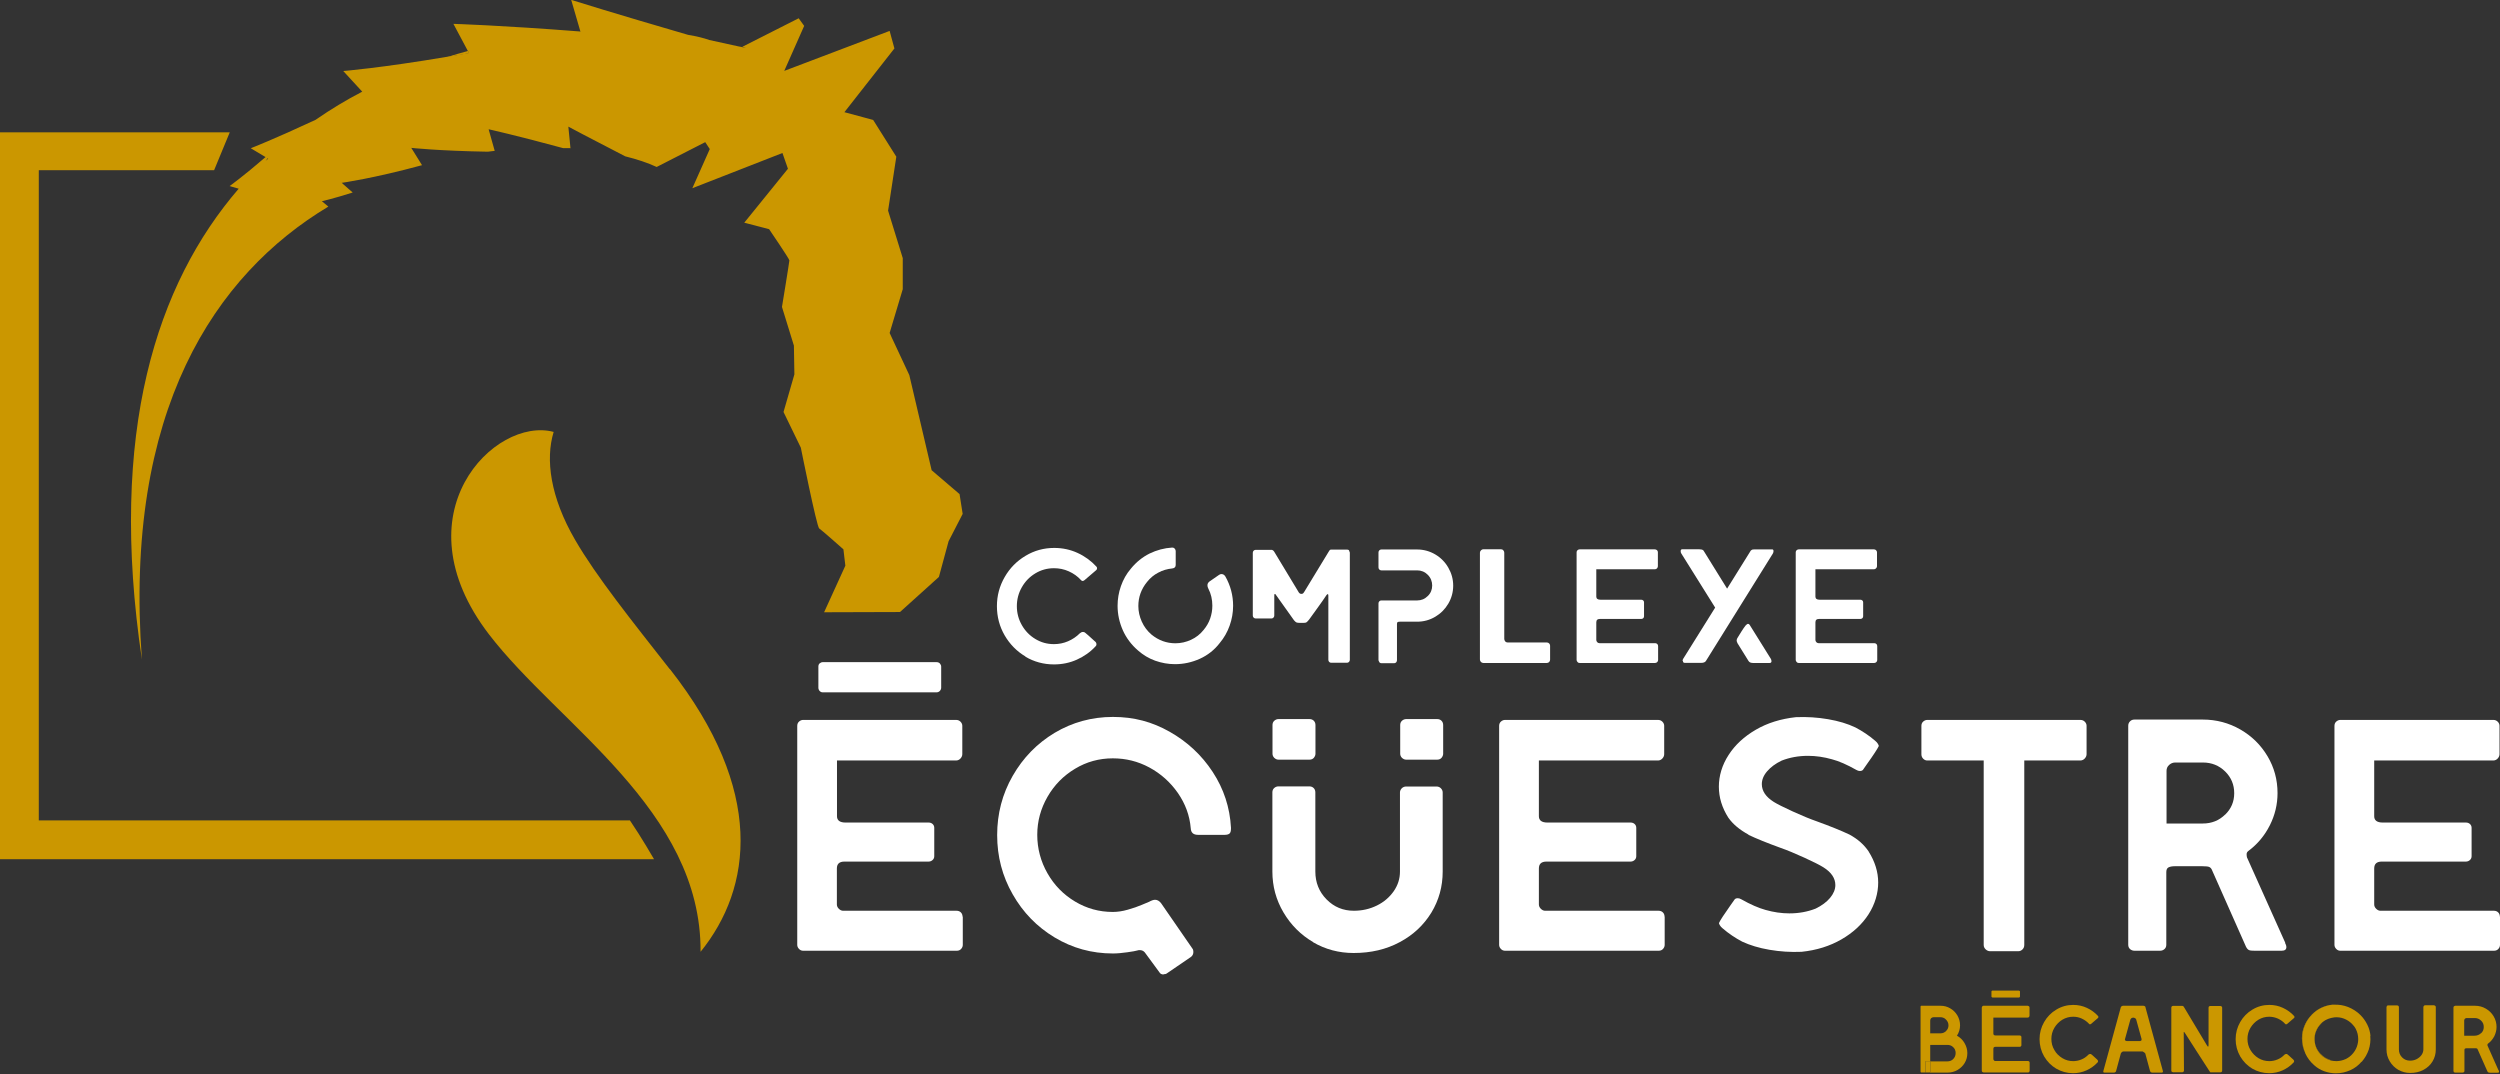 <?xml version="1.0" encoding="UTF-8"?><svg id="a" xmlns="http://www.w3.org/2000/svg" width="209.47" height="90" viewBox="0 0 209.47 90"><rect x="0" y="0" width="209.47" height="90" fill="#333333" stroke="none"/><defs><style>.b{fill:none;}.c{fill:#fff;}.d,.e{fill:#cb9700;}.e{fill-rule:evenodd;}</style></defs><path class="c" d="m85.93,55.01c-.73-.43-1.32-1.03-1.75-1.77s-.65-1.56-.65-2.45.22-1.69.65-2.44,1.01-1.34,1.75-1.78c.73-.44,1.53-.66,2.4-.66.7,0,1.35.14,1.96.42.61.28,1.14.67,1.58,1.15.04.04.05.08.05.14,0,.06-.02.11-.07.15l-.98.84s-.1.07-.15.07-.1-.02-.14-.07c-.29-.32-.63-.56-1.03-.74s-.81-.26-1.24-.26c-.56,0-1.08.14-1.56.43-.48.29-.85.67-1.13,1.16-.28.49-.42,1.02-.42,1.59s.14,1.1.42,1.59c.28.49.66.88,1.13,1.16.48.29.99.43,1.56.43.42,0,.81-.08,1.18-.24.37-.16.7-.38.99-.67.08-.07.17-.11.26-.11.08,0,.14.02.19.07l.26.22.54.49c.09.06.14.15.14.26,0,.06-.02.12-.07.16-.44.48-.97.85-1.57,1.12-.6.27-1.24.4-1.92.4-.87,0-1.67-.22-2.4-.65Z"/><path class="c" d="m94.09,52.83c-.3-.67-.45-1.36-.45-2.07,0-.56.09-1.11.28-1.65.19-.54.46-1.03.84-1.47.44-.54.96-.96,1.56-1.26.6-.29,1.23-.46,1.89-.5h.03c.07,0,.13.03.18.08.05.05.08.12.09.2v1.18c0,.17-.1.27-.29.29-.41.04-.8.15-1.17.35-.37.19-.68.45-.94.78-.49.6-.73,1.27-.73,2.02,0,.45.1.89.29,1.31s.46.78.81,1.08c.6.49,1.27.73,2.01.73.45,0,.89-.1,1.3-.29.42-.19.77-.47,1.06-.83.24-.29.43-.61.55-.96.12-.35.18-.7.18-1.07,0-.52-.11-1-.34-1.44-.05-.09-.07-.18-.07-.27,0-.12.05-.22.16-.31.07-.05.21-.14.42-.29.21-.14.34-.24.39-.27.07-.05.14-.07.2-.07.14,0,.25.07.33.2.43.76.65,1.58.65,2.46,0,.57-.1,1.13-.29,1.66-.19.54-.47,1.03-.84,1.47-.44.57-1,1.01-1.66,1.31-.67.3-1.36.45-2.08.45-.57,0-1.12-.1-1.66-.29-.53-.19-1.01-.48-1.43-.85-.56-.48-.99-1.05-1.29-1.72Z"/><path class="c" d="m113.03,46.14s.07.11.07.18v8.96c0,.07-.02.13-.07.18-.05.05-.1.07-.16.07h-1.34c-.06,0-.12-.02-.16-.07-.05-.05-.07-.1-.07-.18v-5.38c0-.08-.02-.12-.05-.12-.03,0-.07.03-.12.1-.14.22-.38.56-.71,1.02-.33.46-.57.8-.73,1.01-.09.12-.17.19-.22.23-.06.04-.16.05-.29.05h-.23c-.16,0-.27-.01-.33-.04-.06-.03-.12-.09-.2-.18l-1.48-2.08c-.04-.08-.08-.12-.12-.12-.04,0-.05.04-.05.12v1.68c0,.07-.02.13-.07.18-.05.05-.1.07-.16.07h-1.33c-.06,0-.12-.02-.17-.07-.05-.05-.07-.11-.07-.17v-5.26c0-.07.02-.13.07-.18.05-.05.11-.07.17-.07h1.36s.06.02.1.05c.04.03.07.07.09.1l2.06,3.41s.03.05.07.08c.04.04.09.05.16.05h.01c.06,0,.11-.02.15-.07.04-.05.06-.08.07-.1l2.05-3.37s.05-.08.08-.12c.03-.03.06-.05.11-.05h1.37c.06,0,.12.03.16.07Z"/><path class="c" d="m115.57,55.47s-.07-.11-.07-.17v-4.74c0-.07.02-.13.07-.18.05-.05.11-.07.17-.07h3c.34,0,.64-.12.89-.37.25-.24.37-.54.37-.88s-.12-.65-.37-.9-.55-.37-.89-.37h-3c-.06,0-.12-.02-.17-.07-.05-.05-.07-.11-.07-.18v-1.25c0-.07.02-.13.07-.18.05-.05.11-.07.17-.07h3c.54,0,1.05.14,1.51.41s.83.64,1.1,1.11c.27.47.41.97.41,1.51s-.14,1.05-.41,1.51c-.27.46-.64.83-1.1,1.1-.46.27-.96.41-1.51.41h-1.44c-.1,0-.17.01-.2.04-.04.03-.05.08-.05.16v3.03c0,.07-.03.13-.07.18-.05.05-.11.07-.18.07h-1.05c-.06,0-.12-.02-.17-.07Z"/><path class="c" d="m124.09,55.46c-.06-.05-.09-.12-.09-.2v-8.95c0-.07.03-.14.09-.2s.12-.09.2-.09h1.47c.08,0,.15.03.2.09.05.06.08.12.08.2v7.23c0,.07.03.14.08.2.05.06.12.09.19.09h3.29c.08,0,.15.03.2.08s.08.12.08.19v1.17c0,.08-.03.15-.08.2s-.12.08-.2.08h-5.31c-.07,0-.14-.03-.2-.08Z"/><path class="c" d="m138.93,54.13v1.17c0,.06-.02.12-.07.17-.05.05-.11.08-.18.08h-6.33c-.06,0-.12-.02-.17-.08-.05-.05-.08-.11-.08-.17v-9.02c0-.07.02-.13.08-.18.05-.05.11-.07.17-.07h6.3c.07,0,.13.02.19.07.05.05.07.11.07.17v1.17c0,.06-.02.12-.07.18-.05.05-.11.08-.19.08h-4.9v2.29c0,.17.12.26.35.26h3.42c.06,0,.12.02.16.06.05.04.07.09.07.16v1.17c0,.06-.02.12-.07.16-.04.04-.1.06-.16.06h-3.46c-.21,0-.31.09-.31.29v1.48c0,.06.03.12.08.18.05.05.11.08.18.08h4.67c.07,0,.13.02.18.07s.07.11.07.18Z"/><path class="c" d="m140.98,55.38c0-.07.02-.13.05-.18l2.68-4.29-2.84-4.54c-.04-.06-.05-.13-.05-.2,0-.1.05-.15.14-.15h1.4s.08.01.08.01c.15,0,.25.04.3.11l1.97,3.18,1.98-3.18s.07-.07.13-.09c.06-.01.15-.02.28-.02h1.36c.09-.01.14.04.14.14,0,.07-.02.14-.05.2l-5.62,9.02c-.07.1-.2.15-.39.15h-1.37c-.11,0-.16-.05-.16-.16Zm5.53.01l-.92-1.48c-.05-.1-.08-.18-.08-.24,0-.09.03-.18.1-.27.05-.07.14-.23.29-.47.15-.24.27-.41.35-.51.09-.1.16-.15.22-.15.05,0,.1.03.14.1l1.77,2.84s.05.1.05.18c0,.11-.05.16-.16.16h-1.37c-.19,0-.32-.05-.38-.15Z"/><path class="c" d="m157.29,54.13v1.17c0,.06-.02.12-.07.17-.05.05-.11.08-.18.08h-6.33c-.06,0-.12-.02-.17-.08-.05-.05-.08-.11-.08-.17v-9.02c0-.07.02-.13.08-.18.05-.05.11-.07.17-.07h6.3c.07,0,.13.02.18.07.05.05.08.11.08.17v1.17c0,.06-.02.12-.08.18-.05.05-.11.08-.18.08h-4.9v2.29c0,.17.12.26.35.26h3.42c.06,0,.12.02.16.06.05.04.07.09.07.16v1.17c0,.06-.02.12-.07.16-.05.04-.1.06-.16.06h-3.46c-.21,0-.31.09-.31.29v1.48c0,.06.03.12.08.18.06.05.11.08.18.08h4.67c.07,0,.13.02.18.07s.07.11.07.18Z"/><path class="c" d="m80.67,76.79v2.38c0,.13-.05.24-.14.34-.09.1-.21.15-.36.15h-12.88c-.13,0-.25-.05-.34-.15-.1-.1-.15-.22-.15-.34v-18.35c0-.15.05-.27.15-.36.1-.09.22-.14.34-.14h12.82c.15,0,.27.05.37.15s.15.22.15.34v2.38c0,.13-.05.25-.15.36-.1.11-.23.17-.37.17h-9.98v4.67c0,.35.24.53.72.53h6.96c.13,0,.24.04.33.12.09.08.14.19.14.32v2.38c0,.13-.05.24-.14.32-.09.08-.2.13-.33.13h-7.05c-.43,0-.64.19-.64.58v3.01c0,.13.05.25.16.36s.23.17.36.17h9.51c.15,0,.27.05.36.14.09.09.14.21.14.36Z"/><path class="c" d="m97.5,81.65c-.17,0-.29-.06-.36-.19l-1.22-1.66c-.11-.13-.25-.19-.41-.19-.09,0-.17,0-.22.03-.13.04-.41.09-.84.15-.43.06-.83.1-1.2.1-1.77,0-3.4-.45-4.88-1.34-1.48-.89-2.66-2.1-3.52-3.62-.87-1.52-1.3-3.17-1.3-4.96s.43-3.44,1.3-4.96c.87-1.52,2.04-2.72,3.52-3.61,1.48-.88,3.11-1.33,4.88-1.33s3.28.41,4.75,1.24c1.47.83,2.68,1.95,3.61,3.37.93,1.42,1.44,2.98,1.53,4.67v.08c0,.2-.04.34-.12.41-.08.07-.22.11-.4.11h-2.24c-.39,0-.59-.18-.61-.55-.09-1.07-.45-2.05-1.08-2.96-.63-.9-1.42-1.61-2.38-2.13-.96-.52-1.98-.77-3.07-.77-1.14,0-2.2.29-3.16.87-.97.58-1.74,1.36-2.31,2.35-.57.99-.86,2.05-.86,3.19s.29,2.24.86,3.23c.57,1,1.34,1.78,2.31,2.36.97.58,2.02.87,3.16.87.39,0,.81-.06,1.26-.19.45-.13.84-.26,1.16-.4.32-.14.53-.23.62-.26.2-.11.37-.17.5-.17.18,0,.35.09.5.28l2.63,3.81c.06.07.08.17.08.28,0,.17-.06.3-.19.41l-2.02,1.38c-.07.06-.17.08-.28.08Z"/><path class="c" d="m110.03,78.94c-1.04-.61-1.87-1.44-2.49-2.49-.62-1.05-.93-2.19-.93-3.43v-6.63c0-.15.05-.27.15-.36.1-.09.22-.14.35-.14h2.6c.15,0,.27.05.36.14.09.09.14.21.14.36v6.63c0,.92.31,1.7.94,2.34.63.64,1.39.95,2.29.95.7,0,1.34-.15,1.93-.44.59-.29,1.06-.7,1.41-1.2.35-.51.52-1.05.52-1.64v-6.63c0-.13.05-.24.15-.35.1-.1.23-.15.37-.15h2.54c.15,0,.27.05.37.15.1.1.15.22.15.35v6.63c0,1.25-.32,2.4-.95,3.44-.64,1.04-1.52,1.87-2.65,2.47-1.13.61-2.42.91-3.86.91-1.23,0-2.37-.3-3.41-.91Zm-3.26-15.44c-.1-.1-.15-.22-.15-.35v-2.4c0-.15.05-.27.15-.36.1-.09.22-.14.35-.14h2.6c.15,0,.27.05.36.14.09.09.14.21.14.36v2.4c0,.13-.05.24-.14.35-.09.1-.21.15-.36.15h-2.6c-.13,0-.24-.05-.35-.15Zm10.7,0c-.1-.1-.15-.22-.15-.35v-2.4c0-.15.05-.27.15-.36.1-.09.22-.14.35-.14h2.6c.15,0,.27.05.36.14.09.09.14.21.14.36v2.4c0,.13-.05.24-.14.35-.09.1-.21.15-.36.15h-2.6c-.13,0-.24-.05-.35-.15Z"/><path class="c" d="m139.48,76.79v2.38c0,.13-.05.24-.14.34-.09.1-.21.15-.36.15h-12.88c-.13,0-.25-.05-.34-.15-.1-.1-.15-.22-.15-.34v-18.35c0-.15.05-.27.15-.36.1-.09.22-.14.34-.14h12.82c.15,0,.27.05.37.15s.15.22.15.34v2.38c0,.13-.05.25-.15.36-.1.11-.23.17-.37.17h-9.98v4.67c0,.35.24.53.72.53h6.97c.13,0,.24.04.33.12.09.08.14.19.14.32v2.38c0,.13-.05.24-.14.32-.09.08-.2.13-.33.13h-7.05c-.43,0-.64.19-.64.58v3.01c0,.13.05.25.16.36s.23.17.36.17h9.51c.15,0,.27.05.36.14.09.09.14.21.14.36Z"/><path class="c" d="m191.48,79l-3.21-7.16c-.02-.07-.03-.16-.03-.27s.05-.2.16-.28c.76-.57,1.35-1.28,1.78-2.13.43-.85.65-1.75.65-2.71,0-1.12-.28-2.15-.84-3.09-.56-.94-1.32-1.69-2.28-2.24-.96-.55-2.01-.83-3.15-.83h-5.72c-.15,0-.27.05-.37.15-.1.1-.15.22-.15.37v18.35c0,.15.05.27.15.36.1.09.23.14.37.14h2.15c.15,0,.27-.05.37-.14.1-.09.15-.21.15-.36v-6.08c0-.2.06-.34.18-.4.12-.06.29-.1.51-.1h2.35c.27,0,.46.02.55.06.09.04.17.11.22.22l2.87,6.47c.08.15.16.24.26.28.1.04.25.05.46.05h2.27c.26,0,.39-.1.39-.3,0-.11-.04-.23-.11-.36Zm-5.04-10.75c-.51.5-1.13.75-1.87.75h-3.04v-4.42c0-.19.07-.35.21-.48s.31-.21.51-.21h2.32c.74,0,1.36.25,1.87.75.51.5.76,1.11.76,1.82s-.25,1.3-.76,1.8Z"/><path class="c" d="m78.75,55.59c-.08-.08-.17-.11-.28-.11h-9.53c-.1,0-.18.04-.26.1-.08.07-.11.16-.11.27v1.77c0,.11.04.2.11.28.08.08.16.11.26.11h9.53c.11,0,.2-.04.28-.12.07-.08.11-.17.11-.27v-1.77c0-.09-.04-.18-.11-.26Z"/><path class="c" d="m209.47,76.79v2.38c0,.13-.05.24-.14.34-.09.1-.21.15-.36.15h-12.88c-.13,0-.25-.05-.34-.15-.1-.1-.15-.22-.15-.34v-18.35c0-.15.05-.27.15-.36.1-.09.22-.14.34-.14h12.82c.15,0,.27.05.37.15s.15.22.15.34v2.38c0,.13-.05.25-.15.36-.1.11-.23.17-.37.17h-9.98v4.67c0,.35.24.53.72.53h6.97c.13,0,.24.04.33.12.09.08.14.19.14.32v2.38c0,.13-.05.24-.14.32-.09.08-.2.13-.33.13h-7.05c-.43,0-.64.19-.64.58v3.01c0,.13.05.25.16.36.11.11.23.17.36.17h9.51c.15,0,.27.05.36.14.09.09.14.21.14.36Z"/><path class="c" d="m174.83,60.81v2.38c0,.13-.05.25-.15.36-.1.11-.23.17-.37.17h-4.7v15.46c0,.15-.05.27-.15.37-.1.1-.22.15-.34.15h-2.38c-.13,0-.25-.05-.36-.15-.11-.1-.17-.23-.17-.37v-15.46h-4.73c-.13,0-.24-.05-.34-.15-.1-.1-.15-.23-.15-.37v-2.38c0-.15.05-.27.15-.36.1-.09.22-.14.34-.14h12.83c.15,0,.27.05.37.15.1.1.15.22.15.34Z"/><path class="c" d="m156.57,71.35c.53.84.8,1.71.8,2.6s-.27,1.82-.81,2.66c-.54.84-1.3,1.54-2.27,2.1-.97.56-2.08.91-3.34,1.04-.92.04-1.81-.02-2.69-.17-.88-.15-1.63-.38-2.28-.68-.59-.31-1.14-.68-1.65-1.12-.1-.08-.17-.16-.23-.26-.06-.1-.08-.16-.06-.2.09-.21.42-.71.97-1.49l.34-.48c.06-.06.14-.09.26-.09.09,0,.19.03.29.09.78.44,1.45.73,2.03.89.67.19,1.33.29,2,.29.78,0,1.51-.13,2.2-.4.51-.25.92-.55,1.21-.9.29-.35.44-.71.44-1.07,0-.57-.33-1.07-1-1.49-.27-.17-.79-.44-1.58-.8-.79-.36-1.46-.64-2.01-.83-1.13-.41-2.04-.78-2.71-1.1h.04c-.74-.4-1.31-.87-1.7-1.42-.54-.84-.8-1.71-.8-2.61s.27-1.82.82-2.66c.54-.84,1.3-1.54,2.28-2.11.98-.57,2.09-.91,3.35-1.05.92-.04,1.82.02,2.7.17.88.15,1.64.38,2.29.69.59.31,1.15.68,1.66,1.12.1.08.17.16.23.26.06.1.08.16.06.2-.1.21-.42.71-.98,1.49l-.34.49c-.06.06-.14.09-.26.09-.09,0-.19-.03-.29-.09-.78-.44-1.46-.74-2.04-.89-.67-.19-1.34-.29-2.01-.29-.78,0-1.52.13-2.21.4-.52.25-.92.55-1.22.9-.3.35-.44.71-.44,1.07,0,.57.33,1.07,1,1.49.27.17.8.44,1.59.8.79.36,1.47.64,2.02.83,1.13.41,2.04.78,2.72,1.1.74.4,1.24.87,1.62,1.42Z"/><path class="d" d="m169.22,83.03s-.04-.03-.06-.03h-2.21s-.04,0-.06.02c-.02.02-.03.04-.03.06v.41s0,.05.03.06c.02.02.04.03.06.03h2.21s.05,0,.06-.03c.02-.02.03-.04.03-.06v-.41s0-.04-.03-.06Z"/><path class="d" d="m161.32,88.93v.93h.36s.01-.05.03-.03c0,.01.03-.01.03-.03v-.88h-.42Z"/><path class="d" d="m164.6,87.39c-.15-.26-.36-.46-.63-.61.17-.27.26-.56.26-.87s-.08-.57-.22-.82c-.15-.25-.34-.45-.6-.6-.25-.15-.52-.22-.82-.22h-1.61s-.06.02-.06.06v5.47s.02.06.06.06h.33v-.93h.42v-1.38h1.45c.16,0,.31.05.43.15.17.14.25.31.25.53s-.08.39-.23.53c-.12.11-.28.17-.44.17h-1.45v.88s-.02.04-.03.03c-.02-.02-.02.03-.03.03h1.51c.3,0,.57-.07.83-.22.25-.15.45-.34.6-.59.15-.25.22-.53.22-.82s-.08-.58-.23-.83Zm-1.53-1.01c-.13.13-.29.2-.47.2h-.87v-1.08c0-.08.03-.14.08-.19.06-.05.12-.08.2-.08h.57c.16,0,.32.05.43.16.16.14.25.32.25.52,0,.18-.06.34-.2.47Z"/><path class="d" d="m170.06,89.03v.69s-.01.07-.04.1c-.03.03-.06.04-.1.04h-3.72s-.07-.02-.1-.04c-.03-.03-.05-.06-.05-.1v-5.3s.02-.08.05-.11c.03-.03.06-.04.1-.04h3.7s.08.02.11.05c.03.03.04.06.04.1v.68s-.01.07-.04.11c-.03.03-.06.05-.11.05h-2.88v1.35c0,.1.07.15.21.15h2.01s.07.01.09.04c.03.02.04.06.04.09v.69s-.01.07-.04.09c-.03.02-.06.04-.09.04h-2.04c-.12,0-.18.05-.18.17v.87s.02.07.05.1c.03.03.06.05.1.05h2.75s.08.01.1.04c.03.03.04.06.04.11Z"/><path class="d" d="m172.3,89.55c-.43-.26-.77-.6-1.03-1.04-.25-.44-.38-.92-.38-1.44s.13-.99.38-1.43c.25-.44.59-.79,1.03-1.05.43-.26.9-.39,1.41-.39.41,0,.79.08,1.15.25.36.17.67.39.93.68.02.02.03.05.03.08,0,.04-.01.07-.04.09l-.57.49s-.06.04-.09.04-.06-.01-.08-.04c-.17-.19-.37-.33-.6-.44s-.47-.16-.73-.16c-.33,0-.63.08-.91.25-.28.17-.5.4-.67.68-.17.29-.25.6-.25.93s.08.65.25.93c.16.29.39.51.67.68.28.17.58.25.91.25.24,0,.48-.05.69-.14.22-.09.41-.22.58-.4.05-.04.1-.06.15-.06.05,0,.09.01.11.04l.15.13.32.29c.05.04.08.09.08.15,0,.04-.01.07-.04.1-.26.28-.57.5-.92.66-.35.16-.73.24-1.13.24-.51,0-.98-.13-1.41-.38Z"/><path class="d" d="m185.2,89.85s-.02-.03-.06-.08c-.21-.32-.55-.85-1.02-1.58-.47-.73-.83-1.29-1.07-1.67-.03-.04-.05-.06-.06-.06s-.02.01-.02.03c0,.02,0,.04,0,.05l.02,3.16s-.01.07-.04.1c-.03.03-.06.04-.1.04h-.77s-.08-.01-.11-.04c-.03-.03-.04-.06-.04-.1v-5.27s.01-.08.04-.11c.03-.03.07-.04.11-.04h.78s.07.02.1.05l1.93,3.22c.05.09.09.14.12.14.03,0,.04-.05.04-.14v-3.11s0-.08.04-.11c.03-.03.06-.04.1-.04h.85s.08.01.11.04c.03.03.04.07.04.11v5.27s-.01.08-.04.1c-.03.03-.07.04-.11.04h-.81Z"/><path class="d" d="m188.73,89.55c-.43-.26-.77-.6-1.03-1.04-.25-.44-.38-.92-.38-1.44s.13-.99.38-1.43c.25-.44.59-.79,1.03-1.05.43-.26.9-.39,1.41-.39.41,0,.79.08,1.15.25.36.17.67.39.93.68.02.02.03.05.03.08,0,.04-.01.07-.04.09l-.57.49s-.06.04-.09.04-.06-.01-.08-.04c-.17-.19-.37-.33-.6-.44-.23-.1-.48-.16-.73-.16-.33,0-.63.08-.91.25-.28.17-.5.4-.67.68-.17.29-.25.6-.25.93s.08.65.25.93.39.51.67.68c.28.17.58.25.91.25.24,0,.48-.05.69-.14.22-.09.41-.22.58-.4.05-.04.1-.06.15-.06.05,0,.09.01.11.04l.15.13.32.29c.05.04.08.09.08.15,0,.04-.01.07-.04.1-.26.28-.57.5-.92.66-.35.16-.73.24-1.13.24-.51,0-.98-.13-1.41-.38Z"/><path class="d" d="m194.04,86.42c-.09.24-.12.49-.1.75,0-.03,0-.06,0-.1,0-.44.14-.84.43-1.19.11-.14.24-.27.39-.37-.11.07-.2.15-.3.24-.19.19-.33.41-.42.66Z"/><path class="d" d="m198.62,86.81c-.03-.34-.12-.66-.27-.96-.15-.3-.34-.57-.57-.8-.3-.3-.65-.52-1.05-.68-.36-.14-.74-.2-1.13-.19-.04,0-.08,0-.12,0-.02,0-.04,0-.06,0-.33.04-.64.13-.95.28-.35.17-.66.42-.92.74-.22.26-.38.55-.49.87-.11.32-.16.64-.16.97,0,.41.09.81.25,1.19,0,0,0,0,0,.01,0,0,0,0,0,.01.18.39.43.73.76,1.01.24.22.52.38.84.5.31.11.64.17.97.17.43,0,.83-.09,1.23-.27.35-.16.65-.39.9-.68.01,0,.02-.01.03-.02h.01c.26-.3.45-.63.58-1,.12-.37.17-.76.13-1.17Zm-2.09,1.93c-.25.11-.5.17-.77.17-.16,0-.31-.02-.45-.05-.26-.07-.5-.19-.73-.38-.21-.18-.37-.39-.48-.63-.09-.21-.15-.42-.16-.64,0-.01,0-.02,0-.03-.02-.26,0-.51.1-.75.09-.25.23-.47.42-.66.09-.09.19-.18.3-.24.05-.04.1-.06.16-.09.04-.02.07-.04.11-.05.04-.02.07-.03.1-.04.15-.05.31-.09.48-.11.27-.02.53.01.79.11.25.1.47.24.66.43.13.13.25.28.33.44,0,0,0,0,0,0,.13.26.2.54.2.85,0,.21-.04.42-.11.62s-.18.39-.32.56c-.17.21-.38.37-.62.49Z"/><path class="d" d="m194.47,88.34c-.15-.15-.27-.32-.37-.52-.09-.2-.15-.41-.17-.63.01.22.07.43.16.64.11.25.27.46.48.63.23.19.47.31.73.38-.03-.02-.06-.04-.09-.05-.28-.09-.53-.24-.74-.46Zm.95-4.14c-.31.02-.6.1-.89.23-.3.14-.57.33-.81.57-.3.3-.53.65-.68,1.06-.15.4-.2.81-.15,1.24.03.33.11.65.26.95-.17-.39-.25-.78-.25-1.19,0-.33.05-.65.16-.97.11-.32.27-.61.49-.87.26-.32.57-.57.92-.74.3-.15.62-.24.95-.28Z"/><path class="d" d="m204.09,84.4v3.54c0,.36-.09.69-.27.99-.18.3-.44.54-.76.71-.33.18-.7.26-1.12.26-.36,0-.68-.09-.99-.26-.3-.18-.54-.41-.72-.72-.18-.3-.27-.63-.27-.99v-3.54s.02-.08.04-.11c.03-.03.06-.04.1-.04h.75s.08.01.11.04c.02.03.04.06.04.11v3.54c0,.26.09.49.27.67s.4.27.66.27c.2,0,.39-.04.56-.13.17-.09.3-.2.41-.35.1-.15.15-.3.15-.47v-3.54s.01-.07.04-.1.06-.05.11-.05h.74s.08.02.11.05c.03.03.04.06.04.1Z"/><path class="d" d="m209.34,89.67l-.92-2.07s0-.05,0-.08c0-.03.02-.06.05-.08.22-.16.39-.37.52-.61.12-.25.19-.51.19-.78,0-.32-.08-.62-.24-.89-.16-.27-.38-.49-.66-.65-.27-.16-.58-.24-.91-.24h-1.65s-.08.02-.11.05c-.03.03-.04.06-.04.11v5.3s.01.08.04.1c.03.03.06.04.11.04h.62s.08-.01.11-.04c.03-.03.04-.06.04-.1v-1.76c0-.06.02-.1.05-.11.04-.02.08-.03.15-.03h.68c.08,0,.13,0,.16.02.03.01.05.03.06.06l.83,1.87s.05.07.08.08c.03.01.07.02.13.02h.65c.08,0,.11-.03.11-.09,0-.03-.01-.06-.03-.1Zm-1.45-3.11c-.15.14-.33.22-.54.22h-.88v-1.28c0-.05.02-.1.06-.14.04-.04.09-.06.15-.06h.67c.21,0,.39.07.54.22.15.14.22.32.22.53s-.07.38-.22.52Z"/><path class="d" d="m179.78,84.39s-.04-.06-.07-.08c-.04-.02-.07-.04-.11-.04h-1.72s-.07.01-.11.04-.06.05-.07.08l-1.47,5.37v.02c0,.06.03.09.09.09h.82s.07-.01.1-.04c.03-.02.05-.05.06-.08l.4-1.48s.05-.09.09-.12c.04-.03.09-.05.13-.05h1.61s.21.12.22.17l.4,1.48s.03.06.06.08c.03.02.07.04.11.04h.81c.06,0,.1-.03.1-.09v-.02l-1.47-5.37Zm-.36,2.79s-.07.05-.12.05h-1.11s-.09-.02-.12-.05c-.03-.04-.04-.08-.02-.12l.45-1.63s.04-.08.08-.11c.04-.03.09-.05.14-.05h.06s.09.02.13.05.07.07.08.11l.45,1.63s0,.09-.02.12Z"/><path class="e" d="m56.12,56.07c-3.19-4.07-6.15-7.76-7.93-10.83-2.09-3.6-2.5-6.76-1.8-9.05-4.95-1.33-13.12,6.92-5.42,16.96,5.81,7.58,17.8,14.72,17.73,26.6,4.33-5.35,5.42-13.51-2.57-23.69Z"/><path class="e" d="m39.31,4.46c-.64.12-1.26.22-1.84.32.58-.19,1.16-.35,1.74-.51l.1.19Z"/><path class="b" d="m40.9,12.73c.2,0,.4,0,.6,0l-.02-.08c-.19.02-.39.05-.58.07Z"/><path class="b" d="m48.72,2.66h-.07s-.09.01-.09.01c.05,0,.11-.01.16-.01Z"/><path class="b" d="m22.19,13.56c.09-.1.18-.18.28-.26l-.05-.03-.22.3Z"/><path class="d" d="m47.8,12.43l-.18-1.82s1.73.93,4.77,2.49c1.01.25,1.9.55,2.63.89l4.07-2.08.38.58-1.46,3.28,7.55-2.95.46,1.32-3.66,4.52,2.08.54s1.7,2.49,1.7,2.62-.62,3.9-.62,3.9l1,3.24.04,2.41-.91,3.15,1.45,2.99s1.33,6.64,1.54,6.77c.21.13,2.03,1.75,2.03,1.75l.16,1.37-1.78,3.9,6.36-.02,3.26-2.94.81-2.99,1.18-2.29-.26-1.66-2.34-2-1.87-7.97-1.65-3.53,1.1-3.67v-2.6l-1.23-3.98.69-4.52-1.94-3.08-2.41-.65,4.19-5.34-.4-1.47-8.83,3.35,1.67-3.77-.46-.64-4.72,2.39s.26.06.31.09c-.06,0-.67-.12-3.09-.66-.44-.16-1.04-.31-1.77-.43-6.2-1.8-9.79-2.93-9.79-2.93l.77,2.65h.07c-.05,0-.11.01-.16.02l.09-.02c-6.78-.53-10.64-.64-10.64-.64l1.2,2.25.1.19c-.64.12-1.26.22-1.84.32-5.56.94-8.69,1.19-8.69,1.19l1.59,1.73c-1.33.69-2.64,1.48-3.91,2.36-3.47,1.62-5.43,2.38-5.43,2.38l1.24.74c-1.88,1.62-3.01,2.43-3.01,2.43l.76.22c-6.85,7.95-10.96,20.35-8.11,39.46-1.55-20.88,6.14-32.27,15.62-37.96l-.54-.45s.94-.21,2.58-.73l-.92-.81s2.66-.37,6.73-1.48l-.9-1.45s2.3.25,6.41.32c.19-.03.39-.05.58-.07l-.51-1.81s2.27.5,6.24,1.58h.58Zm-25.6,1.13l.22-.3.05.03c-.1.08-.19.17-.28.26Z"/><path class="e" d="m19.24,11.09H0v60.9h54.8s-1.07-1.86-2.02-3.25H3.25V14.26h14.69l1.31-3.17Z"/></svg>